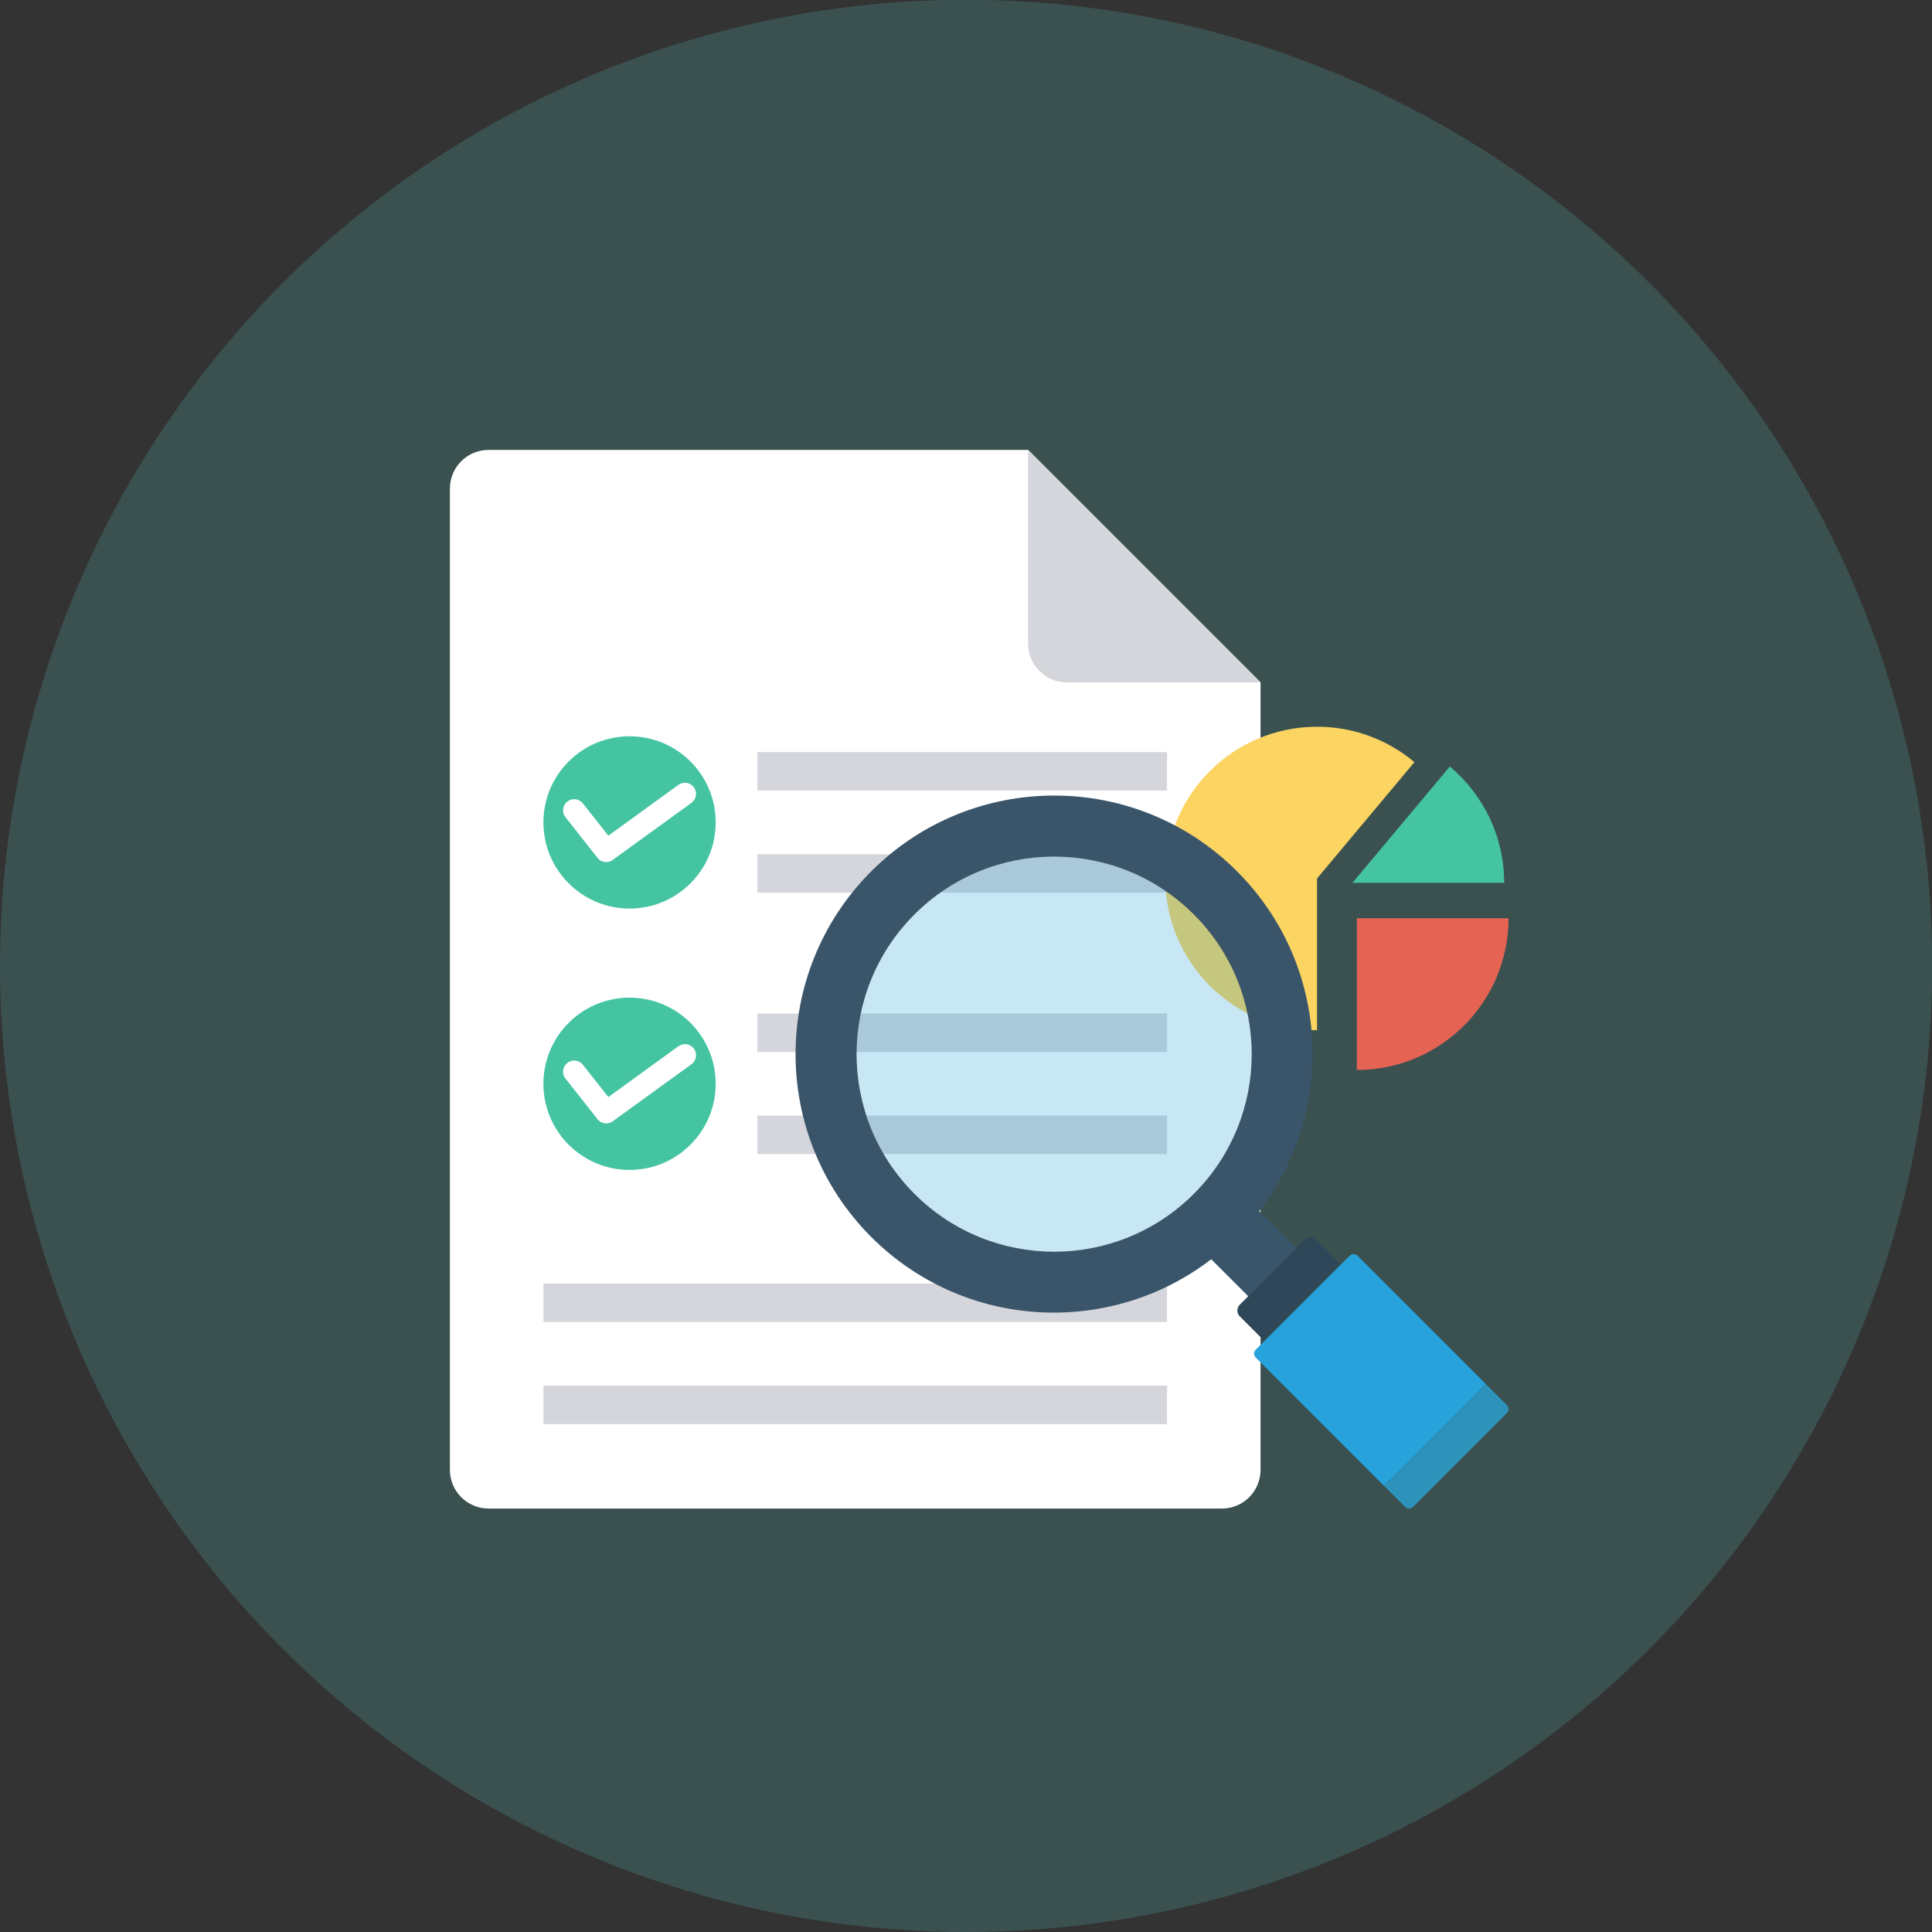 <svg width="73" height="73" viewBox="0 0 73 73" fill="none" xmlns="http://www.w3.org/2000/svg">
<rect x="0" y="0" width="73" height="73" fill="#333333" stroke="none"/>
<circle opacity="0.2" cx="36.504" cy="36.496" r="36.504" fill="#55CAC5"/>
<g clip-path="url(#clip0_1380_30250)">
<path d="M38.846 17H18.461C17.654 17 17 17.654 17 18.461V55.539C17 56.346 17.654 57 18.461 57H46.168C46.975 57 47.629 56.346 47.629 55.539V25.783L38.846 17Z" fill="white"/>
<path d="M38.846 17V24.322C38.846 25.129 39.501 25.783 40.308 25.783H47.629L38.846 17ZM20.533 48.497H44.096V49.952H20.533V48.497ZM20.533 52.355H44.096V53.81H20.533V52.355Z" fill="#D5D6DB"/>
<path d="M28.619 38.294H44.096V39.748H28.619V38.294ZM28.619 42.152H44.096V43.606H28.619V42.152Z" fill="#D5D6DB"/>
<path d="M28.619 28.418H44.096V29.873H28.619V28.418ZM28.619 32.276H44.096V33.731H28.619V32.276Z" fill="#D5D6DB"/>
<path d="M23.787 44.205C25.585 44.205 27.042 42.748 27.042 40.95C27.042 39.153 25.585 37.696 23.787 37.696C21.99 37.696 20.533 39.153 20.533 40.95C20.533 42.748 21.99 44.205 23.787 44.205Z" fill="#44C4A1"/>
<path d="M22.906 42.448C22.843 42.448 22.78 42.434 22.723 42.406C22.666 42.379 22.616 42.338 22.576 42.288L21.365 40.752C21.296 40.665 21.265 40.553 21.278 40.443C21.291 40.333 21.347 40.232 21.435 40.163C21.617 40.02 21.881 40.05 22.024 40.232L22.986 41.452L25.633 39.532C25.678 39.5 25.728 39.477 25.782 39.464C25.835 39.451 25.891 39.449 25.945 39.458C26 39.466 26.052 39.486 26.099 39.514C26.146 39.543 26.187 39.581 26.219 39.626C26.252 39.67 26.275 39.721 26.288 39.775C26.3 39.828 26.302 39.884 26.294 39.938C26.285 39.993 26.266 40.045 26.237 40.092C26.208 40.139 26.17 40.179 26.126 40.212L23.152 42.368C23.081 42.42 22.995 42.448 22.906 42.448Z" fill="white"/>
<path d="M23.787 34.329C25.585 34.329 27.042 32.872 27.042 31.074C27.042 29.277 25.585 27.82 23.787 27.82C21.99 27.82 20.533 29.277 20.533 31.074C20.533 32.872 21.99 34.329 23.787 34.329Z" fill="#44C4A1"/>
<path d="M22.906 32.572C22.843 32.572 22.78 32.558 22.723 32.531C22.666 32.503 22.616 32.462 22.576 32.413L21.365 30.876C21.296 30.789 21.265 30.678 21.278 30.567C21.291 30.457 21.347 30.356 21.435 30.287C21.617 30.144 21.881 30.175 22.024 30.357L22.986 31.576L25.633 29.656C25.678 29.624 25.728 29.601 25.782 29.588C25.835 29.575 25.891 29.573 25.945 29.582C26 29.59 26.052 29.61 26.099 29.639C26.146 29.667 26.187 29.705 26.219 29.75C26.252 29.794 26.275 29.845 26.288 29.899C26.3 29.952 26.302 30.008 26.294 30.062C26.285 30.117 26.266 30.169 26.237 30.216C26.208 30.263 26.17 30.303 26.126 30.336L23.152 32.492C23.081 32.544 22.995 32.572 22.906 32.572Z" fill="white"/>
<path d="M51.267 40.429C54.433 40.429 57 37.862 57 34.696H51.267V40.429Z" fill="#E56353"/>
<path d="M54.781 28.962L51.102 33.358H56.835C56.835 31.593 56.036 30.014 54.781 28.962Z" fill="#44C4A1"/>
<path d="M49.764 27.46C46.598 27.46 44.031 30.026 44.031 33.193C44.031 36.359 46.598 38.926 49.764 38.926V33.193L53.444 28.797C52.448 27.962 51.165 27.459 49.764 27.459V27.46Z" fill="#FCD462"/>
<path opacity="0.25" d="M45.108 45.108C48.023 42.193 48.023 37.468 45.108 34.553C42.193 31.638 37.468 31.638 34.553 34.553C31.638 37.468 31.638 42.193 34.553 45.108C37.468 48.023 42.193 48.023 45.108 45.108Z" fill="#27A2DB"/>
<path d="M45.767 47.58L47.324 49.137L49.137 47.324L47.58 45.767C50.521 41.936 50.247 36.429 46.74 32.922C42.924 29.106 36.737 29.106 32.921 32.922C29.106 36.737 29.106 42.924 32.921 46.74C36.429 50.248 41.936 50.522 45.767 47.58ZM34.553 45.108C31.638 42.194 31.638 37.468 34.553 34.553C37.468 31.638 42.193 31.639 45.108 34.553C48.023 37.468 48.023 42.194 45.108 45.108C42.193 48.023 37.468 48.023 34.553 45.108Z" fill="#3A556A"/>
<path d="M46.845 49.297L49.297 46.845C49.326 46.816 49.36 46.793 49.398 46.778C49.436 46.762 49.477 46.754 49.518 46.754C49.559 46.754 49.6 46.762 49.638 46.778C49.675 46.793 49.71 46.816 49.739 46.845L50.669 47.775L47.775 50.669L46.845 49.739C46.816 49.71 46.793 49.676 46.777 49.638C46.761 49.6 46.753 49.559 46.753 49.518C46.753 49.477 46.761 49.436 46.777 49.398C46.793 49.361 46.816 49.326 46.845 49.297Z" fill="#2F4859"/>
<path d="M47.449 51.295C47.409 51.256 47.386 51.202 47.386 51.145C47.386 51.089 47.409 51.035 47.449 50.995L50.995 47.449C51.035 47.409 51.089 47.386 51.145 47.386C51.202 47.386 51.255 47.409 51.295 47.449L56.145 52.298L52.298 56.145L47.449 51.295V51.295Z" fill="#27A2DB"/>
<path d="M56.145 52.298L56.938 53.091C56.978 53.131 57 53.185 57 53.241C57 53.298 56.978 53.352 56.938 53.392L53.391 56.938C53.352 56.978 53.297 57 53.241 57C53.185 57 53.13 56.978 53.091 56.938L52.298 56.145L56.145 52.298Z" fill="#2D93BA"/>
</g>
<defs>
<clipPath id="clip0_1380_30250">
<rect width="40" height="40" fill="white" transform="translate(17 17)"/>
</clipPath>
</defs>
</svg>
